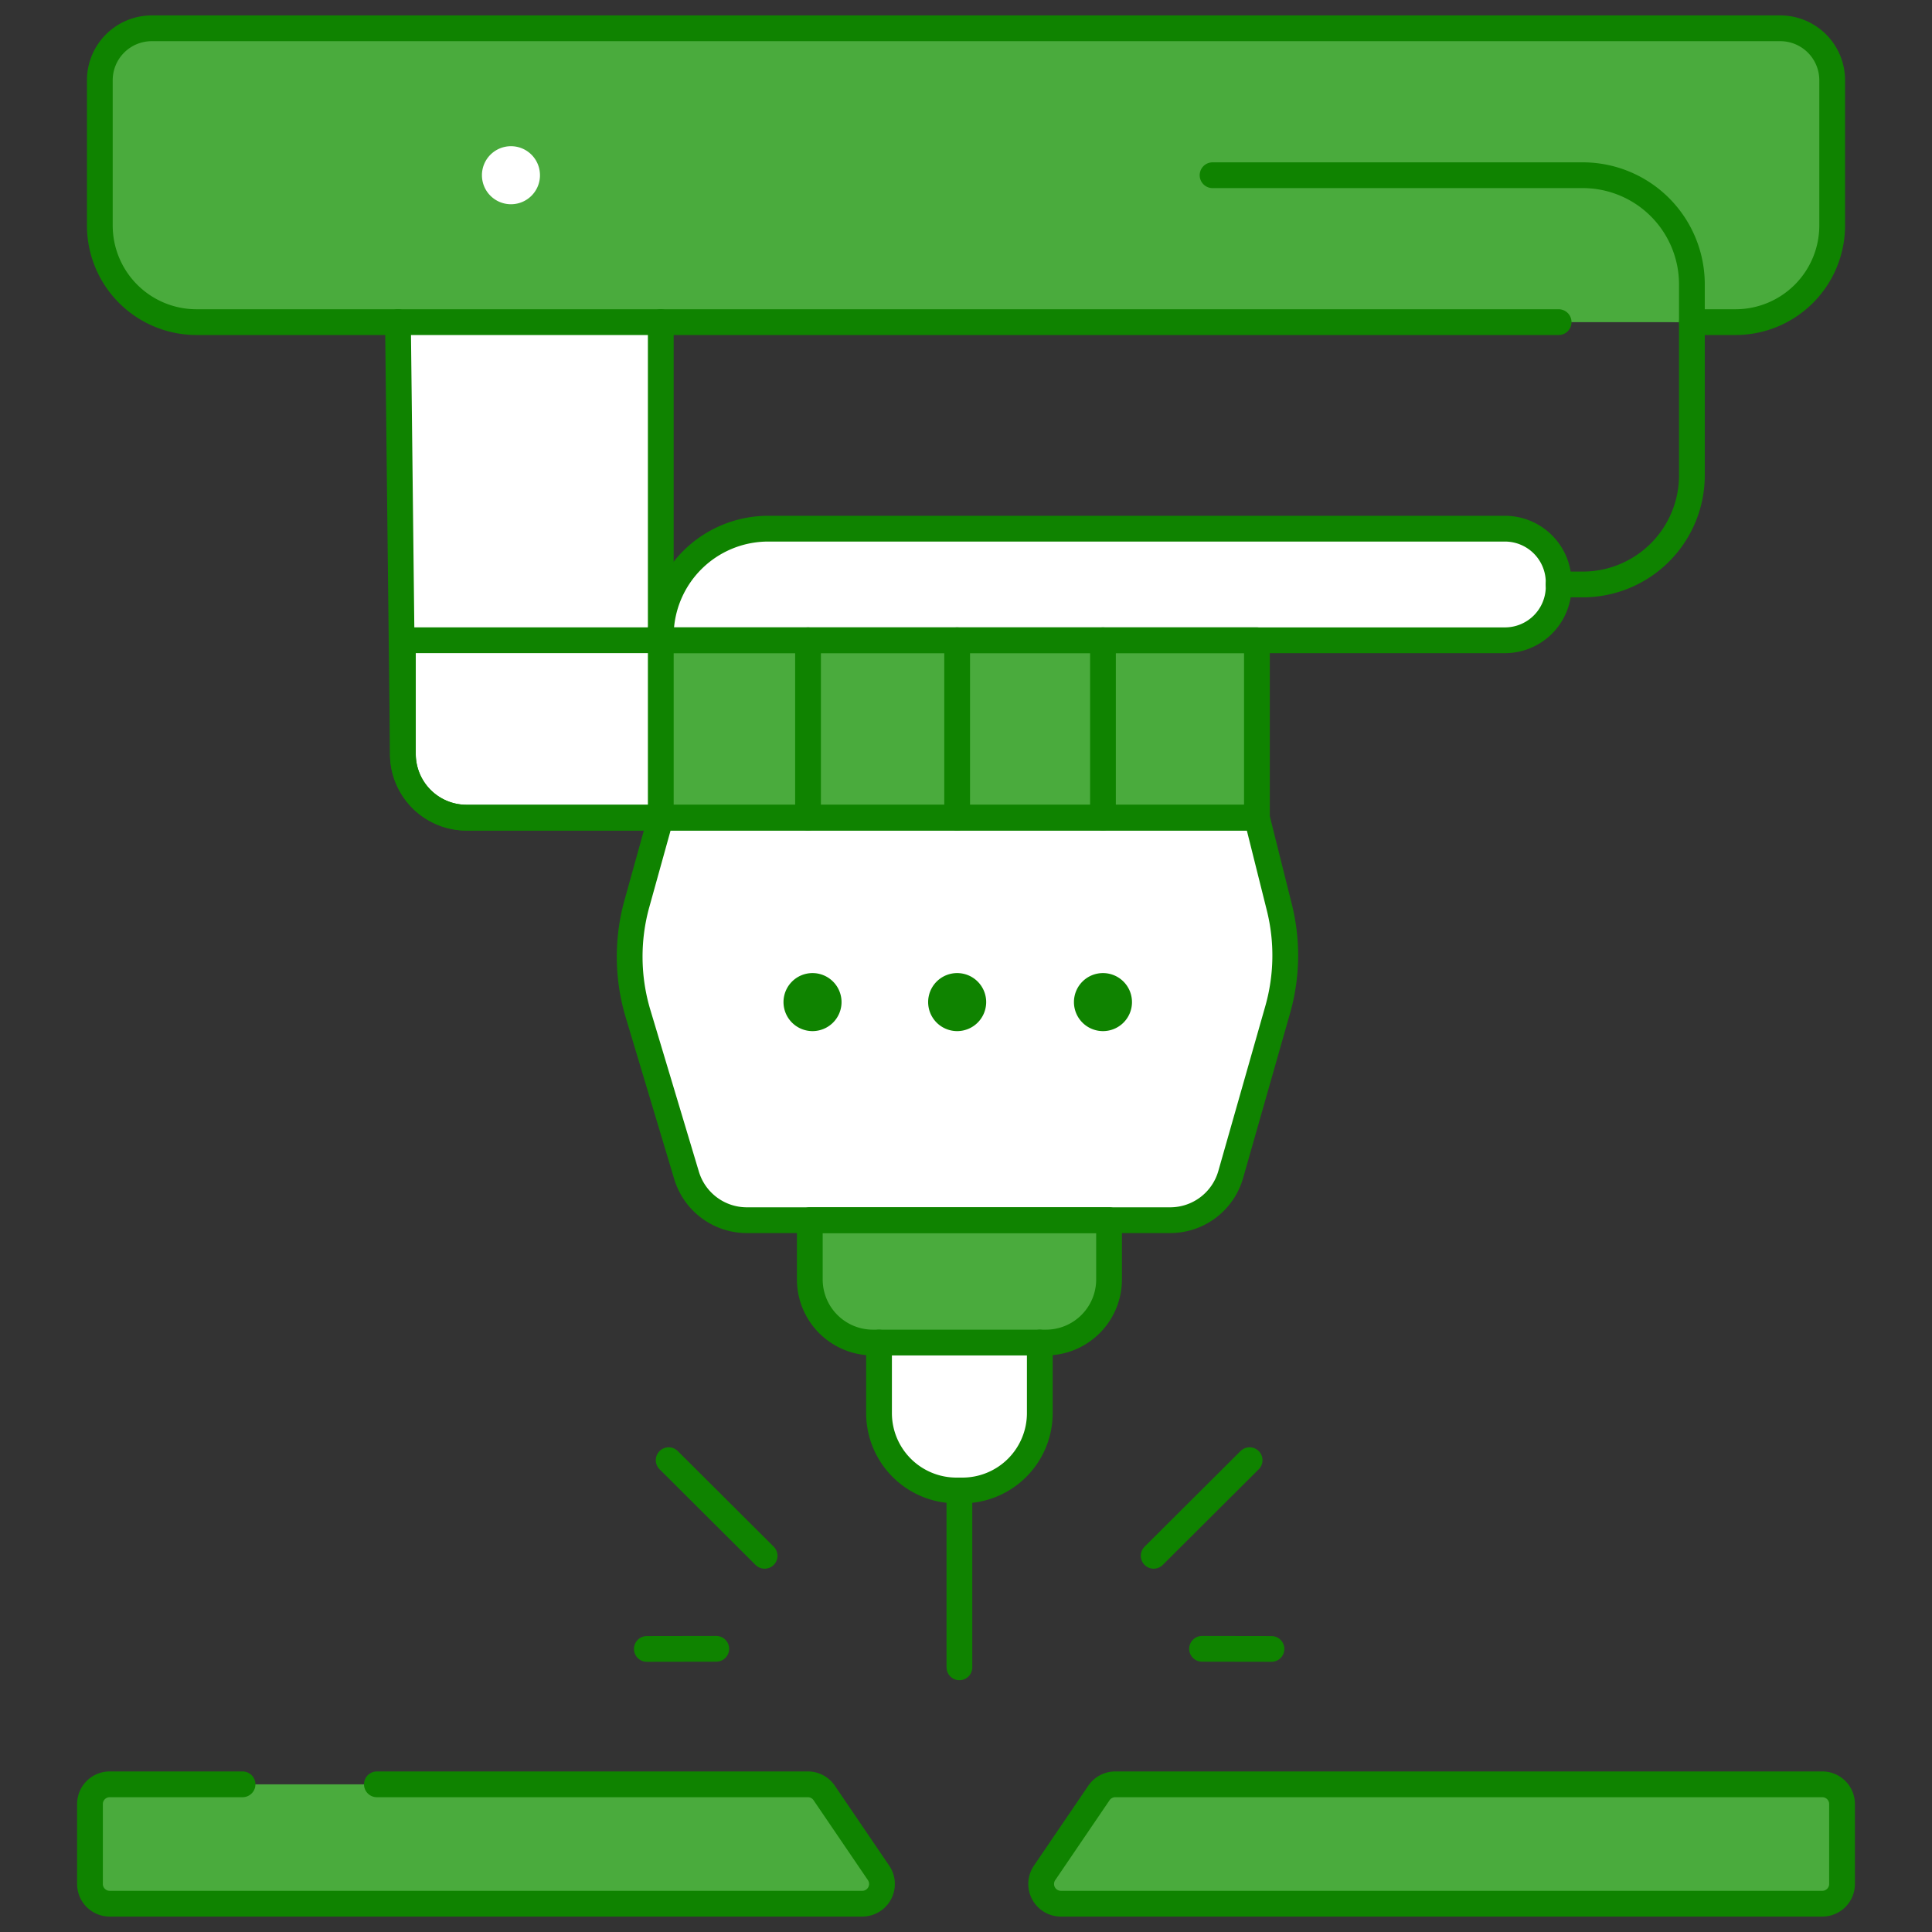 <svg xmlns="http://www.w3.org/2000/svg" xmlns:xlink="http://www.w3.org/1999/xlink" width="300" height="300" viewBox="0 0 300 300">
  <rect x="0" y="0" width="300" height="300" fill="#333333" stroke="none"/>
  <defs>
    <clipPath id="clip-path">
      <path id="path6231" d="M0-682.665H300v300H0Z" transform="translate(0 682.665)"/>
    </clipPath>
    <clipPath id="clip-Fabrication_Welding">
      <rect width="300" height="300"/>
    </clipPath>
  </defs>
  <g id="Fabrication_Welding" data-name="Fabrication &amp; Welding" clip-path="url(#clip-Fabrication_Welding)">
    <g id="g6225" transform="translate(0 682.665)">
      <g id="g6227" transform="translate(0 -682.665)">
        <g id="g6229" clip-path="url(#clip-path)">
          <g id="g6235" transform="translate(136.492 203.426)">
            <path id="path6237" d="M-16.52-35.729h-.935A12.017,12.017,0,0,1-29.471-47.746V-63.74H-4.5v15.994A12.017,12.017,0,0,1-16.52-35.729" transform="translate(29.471 63.74)" fill="#fff"/>
          </g>
          <g id="g6239" transform="translate(143.614 203.426)">
            <path id="path6241" d="M-9.084,0V15.994a12.012,12.012,0,0,1-7.121,10.968,11.951,11.951,0,0,0,4.894,1.049h.935A12.016,12.016,0,0,0,1.64,15.994V0Z" transform="translate(16.205)" fill="#fff"/>
          </g>
          <g id="g6243" transform="translate(15.501 4.395)">
            <path id="path6245" d="M-323.972-58.2H-562.947a15.012,15.012,0,0,1-15.012-15.012V-95.763a8.064,8.064,0,0,1,8.064-8.064h252.871a8.064,8.064,0,0,1,8.064,8.064v22.552A15.012,15.012,0,0,1-323.972-58.2" transform="translate(577.959 103.826)" fill="#4aab3d"/>
          </g>
          <g id="g6247" transform="translate(258.594 4.395)">
            <path id="path6249" d="M-22.757,0H-33.651a8.064,8.064,0,0,1,8.064,8.064V30.615A15.012,15.012,0,0,1-40.6,45.627h10.893A15.012,15.012,0,0,0-14.694,30.615V8.064A8.064,8.064,0,0,0-22.757,0" transform="translate(40.599)" fill="#4aab3d"/>
          </g>
          <g id="g6251" transform="translate(102.605 82.089)">
            <path id="path6253" d="M-167.2-22.1H-298.274v-.648a16.681,16.681,0,0,1,16.681-16.681h114.4a8.34,8.34,0,0,1,8.34,8.341v.648a8.34,8.34,0,0,1-8.34,8.34" transform="translate(298.274 39.433)" fill="#fff"/>
          </g>
          <g id="g6255" transform="translate(222.79 82.089)">
            <path id="path6257" d="M-13.9,0H-24.789a8.341,8.341,0,0,1,8.341,8.34v.649a8.341,8.341,0,0,1-8.341,8.34H-13.9a8.34,8.34,0,0,0,8.34-8.34V8.34A8.34,8.34,0,0,0-13.9,0" transform="translate(24.789 0)" fill="#fff"/>
          </g>
          <g id="g6259" transform="translate(62.561 99.418)">
            <path id="path6261" d="M-169.151,0H-301.762V17.658a9.889,9.889,0,0,0,9.89,9.889h122.721Z" transform="translate(301.762)" fill="#4aab3d"/>
          </g>
          <path id="path6263" d="M419.335-428.886h10.893v-27.547H419.335Z" transform="translate(-235.056 555.852)" fill="#4aab3d"/>
          <g id="g6265" transform="translate(62.561 50.022)">
            <path id="path6267" d="M-51.079,0H-91.124V67.055a9.889,9.889,0,0,0,9.889,9.889h30.155Z" transform="translate(91.124)" fill="#fff"/>
          </g>
          <path id="path6269" d="M208.7-491.894h10.893v-76.944H208.7Z" transform="translate(-116.983 618.86)" fill="#fff"/>
          <g id="g6271" transform="translate(125.74 170.607)">
            <path id="path6273" d="M-46.768-48.3H-73.627a9.806,9.806,0,0,1-9.806-9.806V-86.165h46.471v28.059A9.806,9.806,0,0,1-46.768-48.3" transform="translate(83.433 86.165)" fill="#4aab3d"/>
          </g>
          <g id="g6275" transform="translate(151.513 170.607)">
            <path id="path6277" d="M-12.508,0V28.059a9.806,9.806,0,0,1-9.806,9.806h10.893a9.806,9.806,0,0,0,9.807-9.806V0Z" transform="translate(22.315)" fill="#4aab3d"/>
          </g>
          <g id="g6279" transform="translate(97.775 126.966)">
            <path id="path6281" d="M-124.235,0H-216.8l-3.708,13.344a30.783,30.783,0,0,0,.173,17.079L-212.8,55.54a9.771,9.771,0,0,0,9.359,6.964H-137.7a9.771,9.771,0,0,0,9.4-7.093l7.29-25.588a30.778,30.778,0,0,0,.258-15.9Z" transform="translate(221.631)" fill="#fff"/>
          </g>
          <g id="g6283" transform="translate(170.816 126.966)">
            <path id="path6285" d="M-35.509-17.761-38.99-31.685H-49.883L-46.4-17.761a30.779,30.779,0,0,1-.258,15.9l-7.29,25.588a9.771,9.771,0,0,1-9.4,7.093h10.893a9.771,9.771,0,0,0,9.4-7.093l7.29-25.588a30.778,30.778,0,0,0,.258-15.9" transform="translate(63.347 31.685)" fill="#fff"/>
          </g>
          <g id="g6287" transform="translate(13.97 277.069)">
            <path id="path6289" d="M-152.962-23.644H-269.82a3.061,3.061,0,0,1-3.061-3.061V-39.119a3.061,3.061,0,0,1,3.061-3.061H-161.4a3.061,3.061,0,0,1,2.531,1.339l8.442,12.414a3.061,3.061,0,0,1-2.531,4.782" transform="translate(272.881 42.18)" fill="#4aab3d"/>
          </g>
          <g id="g6291" transform="translate(114.554 277.069)">
            <path id="path6293" d="M-27.891-17.544l-8.442-12.414a3.06,3.06,0,0,0-2.531-1.34H-49.757a3.06,3.06,0,0,1,2.531,1.34l8.442,12.414a3.061,3.061,0,0,1-2.531,4.782h10.893a3.061,3.061,0,0,0,2.531-4.782" transform="translate(49.757 31.299)" fill="#4aab3d"/>
          </g>
          <g id="g6295" transform="translate(161.667 277.069)">
            <path id="path6297" d="M-3.911-23.644H114.325a3.061,3.061,0,0,0,3.062-3.061V-39.119a3.061,3.061,0,0,0-3.062-3.061H4.531A3.061,3.061,0,0,0,2-40.84L-6.441-28.426a3.061,3.061,0,0,0,2.531,4.782" transform="translate(6.976 42.18)" fill="#4aab3d"/>
          </g>
          <g id="g6299" transform="translate(272.075 277.069)">
            <path id="path6301" d="M-13.895,0H-24.788a3.061,3.061,0,0,1,3.062,3.061V15.475a3.061,3.061,0,0,1-3.062,3.061h10.893a3.061,3.061,0,0,0,3.062-3.061V3.061A3.061,3.061,0,0,0-13.895,0" transform="translate(24.788)" fill="#4aab3d"/>
          </g>
          <g id="g6303" transform="translate(15.501 4.395)">
            <path id="path6305" d="M-288.941-58.2H-500.452a15.012,15.012,0,0,1-15.012-15.012V-95.763a8.064,8.064,0,0,1,8.064-8.064h252.871a8.064,8.064,0,0,1,8.064,8.064v22.552A15.012,15.012,0,0,1-261.478-58.2h-6.77" transform="translate(515.464 103.826)" fill="none" stroke="#0f8300" stroke-linecap="round" stroke-linejoin="round" stroke-miterlimit="10" stroke-width="4"/>
          </g>
          <g id="g6307" transform="translate(102.605 82.089)">
            <path id="path6309" d="M-167.2-22.1H-298.274v-.648a16.681,16.681,0,0,1,16.681-16.681h114.4a8.34,8.34,0,0,1,8.34,8.341v.648A8.34,8.34,0,0,1-167.2-22.1Z" transform="translate(298.274 39.433)" fill="none" stroke="#0f8300" stroke-linecap="round" stroke-linejoin="round" stroke-miterlimit="10" stroke-width="4"/>
          </g>
          <g id="g6311" transform="translate(62.561 99.418)">
            <path id="path6313" d="M-169.151,0H-301.762V17.658a9.889,9.889,0,0,0,9.89,9.889h122.721Z" transform="translate(301.762)" fill="none" stroke="#0f8300" stroke-linecap="round" stroke-linejoin="round" stroke-miterlimit="10" stroke-width="4"/>
          </g>
          <g id="g6315" transform="translate(97.775 126.966)">
            <path id="path6317" d="M-124.235,0H-216.8l-3.708,13.344a30.783,30.783,0,0,0,.173,17.079L-212.8,55.54a9.771,9.771,0,0,0,9.359,6.964H-137.7a9.771,9.771,0,0,0,9.4-7.093l7.29-25.588a30.778,30.778,0,0,0,.258-15.9Z" transform="translate(221.631)" fill="none" stroke="#0f8300" stroke-linecap="round" stroke-linejoin="round" stroke-miterlimit="10" stroke-width="4"/>
          </g>
          <g id="g6319" transform="translate(61.795 50.022)">
            <path id="path6321" d="M-.383-47.192.383,19.863a9.889,9.889,0,0,0,9.889,9.889H40.428V-47.192" transform="translate(0.383 47.192)" fill="none" stroke="#0f8300" stroke-linecap="round" stroke-linejoin="round" stroke-miterlimit="10" stroke-width="4"/>
          </g>
          <g id="g6323" transform="translate(125.742 189.469)">
            <path id="path6325" d="M-59.276,0V9.2A9.8,9.8,0,0,1-69.085,19H-95.944a9.8,9.8,0,0,1-9.8-9.8V0Z" transform="translate(105.748)" fill="none" stroke="#0f8300" stroke-linecap="round" stroke-linejoin="round" stroke-miterlimit="10" stroke-width="4"/>
          </g>
          <g id="g6327" transform="translate(136.495 208.471)">
            <path id="path6329" d="M-31.846,0V10.951A12.019,12.019,0,0,1-43.863,22.969h-.932A12.019,12.019,0,0,1-56.812,10.951V0" transform="translate(56.812)" fill="none" stroke="#0f8300" stroke-linecap="round" stroke-linejoin="round" stroke-miterlimit="10" stroke-width="4"/>
          </g>
          <g id="g6331" transform="translate(148.976 231.436)">
            <path id="path6333" d="M0,0V27.467" fill="none" stroke="#0f8300" stroke-linecap="round" stroke-linejoin="round" stroke-miterlimit="10" stroke-width="4"/>
          </g>
          <g id="g6335" transform="translate(13.971 277.069)">
            <path id="path6337" d="M-56.827,0H10.1a3.06,3.06,0,0,1,2.531,1.34l8.442,12.414a3.06,3.06,0,0,1-2.531,4.782H-98.317a3.061,3.061,0,0,1-3.061-3.061V3.061A3.061,3.061,0,0,1-98.317,0h20.631" transform="translate(101.378)" fill="none" stroke="#0f8300" stroke-linecap="round" stroke-linejoin="round" stroke-miterlimit="10" stroke-width="4"/>
          </g>
          <g id="g6339" transform="translate(161.667 277.069)">
            <path id="path6341" d="M-3.911-23.644H114.325a3.061,3.061,0,0,0,3.062-3.061V-39.119a3.061,3.061,0,0,0-3.062-3.061H4.531A3.061,3.061,0,0,0,2-40.84L-6.441-28.426A3.061,3.061,0,0,0-3.911-23.644Z" transform="translate(6.976 42.18)" fill="none" stroke="#0f8300" stroke-linecap="round" stroke-linejoin="round" stroke-miterlimit="10" stroke-width="4"/>
          </g>
          <g id="g6343" transform="translate(188.287 27.208)">
            <path id="path6345" d="M0,0H57.483A16.947,16.947,0,0,1,74.43,16.946V46.6A16.947,16.947,0,0,1,57.483,63.546H53.737" fill="none" stroke="#0f8300" stroke-linecap="round" stroke-linejoin="round" stroke-miterlimit="10" stroke-width="4"/>
          </g>
          <g id="g6347" transform="translate(125.471 99.418)">
            <path id="path6349" d="M0,0V27.547" fill="none" stroke="#0f8300" stroke-linecap="round" stroke-linejoin="round" stroke-miterlimit="10" stroke-width="4"/>
          </g>
          <g id="g6351" transform="translate(148.626 99.418)">
            <path id="path6353" d="M0,0V27.547" fill="none" stroke="#0f8300" stroke-linecap="round" stroke-linejoin="round" stroke-miterlimit="10" stroke-width="4"/>
          </g>
          <g id="g6355" transform="translate(171.268 99.418)">
            <path id="path6357" d="M0,0V27.547" transform="translate(0)" fill="none" stroke="#0f8300" stroke-linecap="round" stroke-linejoin="round" stroke-miterlimit="10" stroke-width="4"/>
          </g>
          <g id="g6359" transform="translate(74.836 22.703)">
            <path id="path6361" d="M-11.494-5.747A4.5,4.5,0,0,1-16-1.241a4.505,4.505,0,0,1-4.506-4.505A4.505,4.505,0,0,1-16-10.252a4.5,4.5,0,0,1,4.505,4.505" transform="translate(20.505 10.252)" fill="#fff"/>
          </g>
          <g id="g6363" transform="translate(121.661 151.099)">
            <path id="path6365" d="M-11.495-5.747A4.505,4.505,0,0,1-16-1.242a4.506,4.506,0,0,1-4.506-4.505A4.506,4.506,0,0,1-16-10.253a4.506,4.506,0,0,1,4.505,4.506" transform="translate(20.507 10.253)" fill="#0f8300"/>
          </g>
          <g id="g6367" transform="translate(144.121 151.099)">
            <path id="path6369" d="M-11.495-5.747A4.505,4.505,0,0,1-16-1.242a4.505,4.505,0,0,1-4.506-4.505A4.506,4.506,0,0,1-16-10.253a4.506,4.506,0,0,1,4.506,4.506" transform="translate(20.507 10.253)" fill="#0f8300"/>
          </g>
          <g id="g6371" transform="translate(166.763 151.099)">
            <path id="path6373" d="M-11.494-5.747A4.5,4.5,0,0,1-16-1.242a4.505,4.505,0,0,1-4.506-4.505A4.506,4.506,0,0,1-16-10.253a4.505,4.505,0,0,1,4.505,4.506" transform="translate(20.505 10.253)" fill="#0f8300"/>
          </g>
          <g id="g6375" transform="translate(179.141 226.736)">
            <path id="path6377" d="M-19.007,0l-14.9,14.849" transform="translate(33.908)" fill="none" stroke="#0f8300" stroke-linecap="round" stroke-linejoin="round" stroke-miterlimit="10" stroke-width="4"/>
          </g>
          <g id="g6379" transform="translate(186.653 256.027)">
            <path id="path6381" d="M-13.749-.024-24.528-.043" transform="translate(24.528 0.043)" fill="none" stroke="#0f8300" stroke-linecap="round" stroke-linejoin="round" stroke-miterlimit="10" stroke-width="4"/>
          </g>
          <g id="g6383" transform="translate(103.831 226.736)">
            <path id="path6385" d="M0,0,14.9,14.849" fill="none" stroke="#0f8300" stroke-linecap="round" stroke-linejoin="round" stroke-miterlimit="10" stroke-width="4"/>
          </g>
          <g id="g6387" transform="translate(100.441 256.027)">
            <path id="path6389" d="M0-.024,10.779-.043" transform="translate(0 0.043)" fill="none" stroke="#0f8300" stroke-linecap="round" stroke-linejoin="round" stroke-miterlimit="10" stroke-width="4"/>
          </g>
        </g>
      </g>
    </g>
  </g>
</svg>
